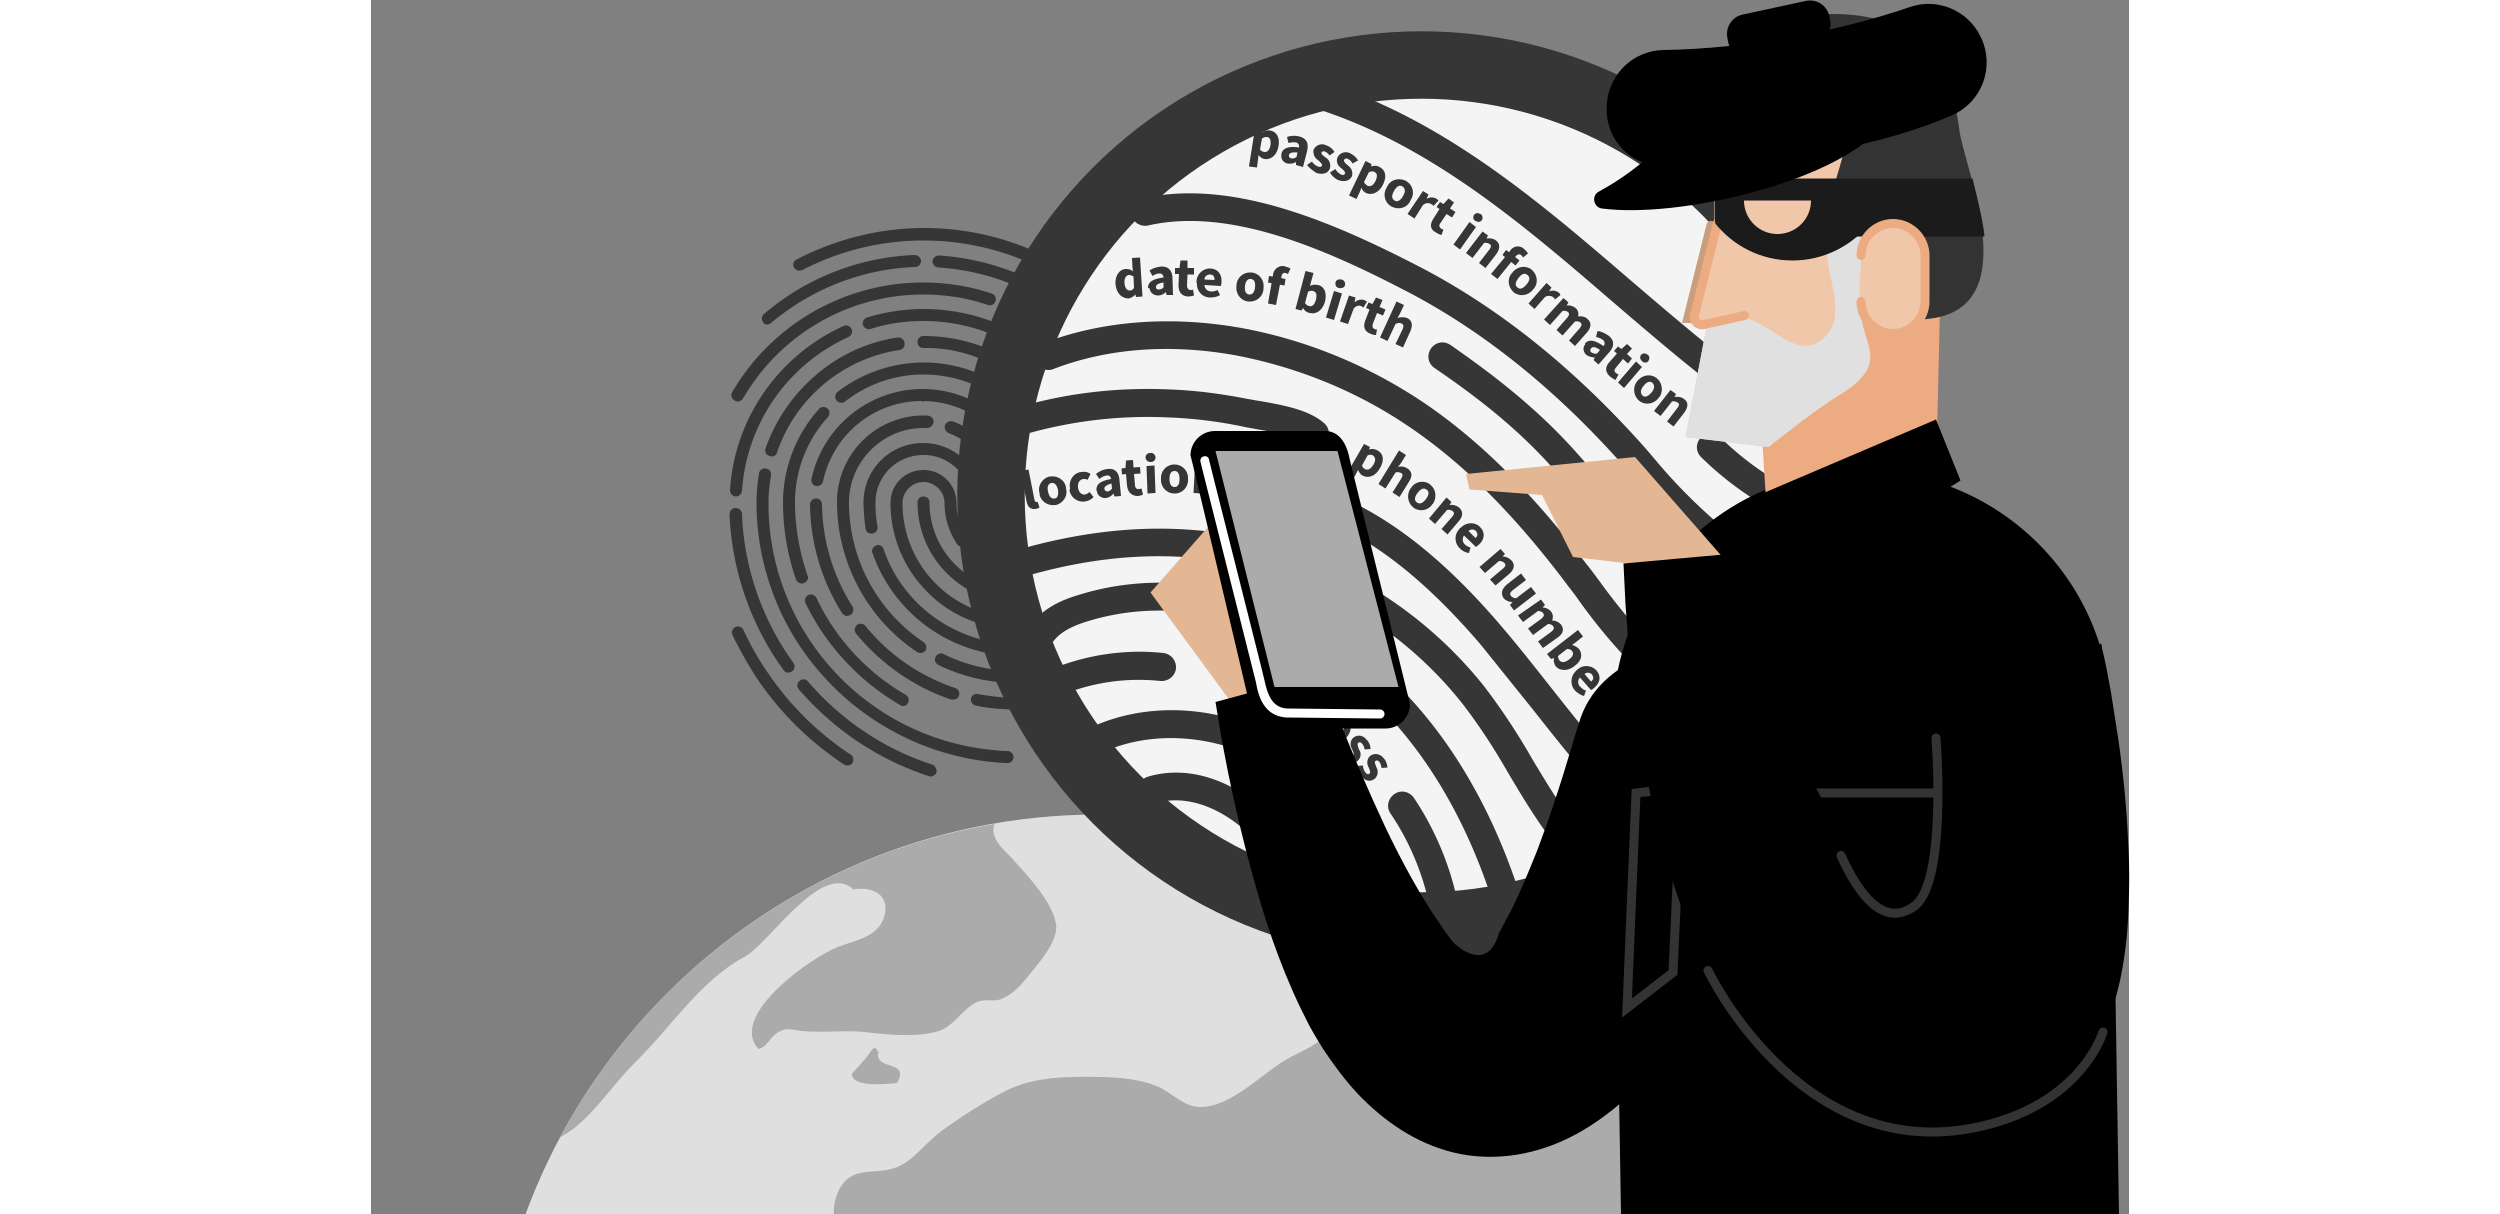 <svg xmlns="http://www.w3.org/2000/svg" xmlns:xlink="http://www.w3.org/1999/xlink" viewBox="0 0 351.6 242.8" width="500" xmlns:v="https://vecta.io/nano"><rect x="0" y="0" width="351.6" height="242.8" fill="#808080" stroke="none"/><style><![CDATA[.V{fill:none}.W{stroke-miterlimit:10}.X{fill:#f0c8a9}.Y{stroke-width:1.81}.Z{stroke-linecap:round}.a{fill:#ababab}.b{fill:#363636}.c{fill:#e3b793}]]></style><defs><path id="A" d="M0 134.9h294.9v107.9H0z"/><path id="B" d="M269.3 44.6L264.7 63a1.56 1.56 0 0 0 1.9 1.9l8.1-1.8"/><path id="C" d="M298,51.1c0-3.5,2.9-6.4,6.4-6.4s6.4,2.9,6.4,6.4v9.2c0,3.5-2.9,6.4-6.4,6.4s-6.4-2.9-6.4-6.4"/></defs><clipPath id="D"><use xlink:href="#A"/></clipPath><g clip-path="url(#D)"><path d="M267.8,285.1c0-67.5-54.7-122.2-122.2-122.2S23.4,217.6,23.4,285.1H267.8z" fill="#dfdfdf"/><path d="M170.6 165.4c1.2.4 2.4.8 3.5 1.6 3.1 2.4 2.9 6.7 4.4 10.1 4.2 9.3 17.3 13.8 14.2 26.6-1.1 4.8-6.1 6.1-10 8.4-4.8 2.9-11.7 10.2-17.9 9.2-2.7-.4-5.1-3.1-7.7-4.1-3.5-1.4-7.4-1.7-11-1.8-6.7-.1-13.6-.2-19.6 3-4.2 2.2-8.6 5-12.4 7.8-4.1 3-6.3 7.4-11.7 7.9-3.7.4-6.7 0-8.7 3.7-2.1 4-1.3 9.2 2.4 11.8s6.7 1.6 10.8 2c4.4.4 5.1 3.8 7.5 7.2 7.1 10 17.3 9.4 27.6 13.1 4.7 1.7 6.5 0 4.8-4.8-1-2.8-6.7-7.6-5.6-10.4 2.4-6.5 13.2 7 15.8 9 5.6 4.3 10.8 8.6 17.7 3.8 6.7-4.7 19.1 2.8 13.1 10.6-1.6 2.1-3.8 3.6-6.1 4.9H250c2.3-2.2 4.6-4.6 7.2-6.1 3.2-1.9 6.9-1.3 10.4-1-3.2-55.7-43.8-101.4-97-112.5h0z" class="a"/><path d="M113.6 285.1c-6-5.3-11.9-10.6-19.5-13.7-9.2-3.7-15.4.4-22.9 5.5-3.9 2.6-8.2 5.3-12.2 8.3 0-.1 54.6-.1 54.6-.1z" fill="#cfcfcf"/><g class="a"><path d="M37.8 227.5c1.5-.9 2.8-1.8 3.6-2.5 4.3-3.7 7.6-8.8 11.7-12.8 7.1-7 12.8-16.1 21.7-20.9 4.9-2.7 15.5-19.3 21.7-13.4 2.8-.6 7.1.4 6.3 4.8-.9 4.6-5.7 5.3-9.2 6.6-5.2 1.9-22.3 13.8-16.1 20.5 1.9-.5 2.3-2.5 4-3.4 1.8-1 2.8-.4 4.7-.2 4.1.4 8.3-.2 12.4.2 4.5.5 9.8 1.1 14.3 0 3.6-.9 4.8-4 7.9-5.8 1.7-1 3.4-.2 5-.7 2-.7 3.7-2.3 5-3.9 2.2-2.8 6.8-7.6 6.2-11.2-.7-4.4-5.7-9.7-8.6-12.9-1.4-1.6-3.6-3.2-3.9-5.5-.1-.5 0-1 .2-1.6-37.8 6.4-69.5 30.2-86.9 62.7h0zm63.7-16.6c-.7-2.9-1.7-.1-2.6.8-.1.1-2.7 3.1-2.7 3-.2 2.9 7.1 2.1 9 1.9 2.8-4.9-4.9-2.1-3.7-6.6"/></g></g><g class="b"><path d="M110.2 116.2h.5v.1h-.5zm0-36h.5v.1h-.5zm0-18h.5v.1h-.5zM72.7 80.1c.2.1.4.2.6.2.4 0 .8-.2 1.1-.6 7.5-12.9 21.2-20.8 36.1-20.8 4.4 0 8.8.7 12.9 2.1.6.2 1.3-.1 1.5-.8s-.1-1.3-.8-1.5h0c-4.4-1.5-9.1-2.2-13.7-2.2-15.7 0-30.3 8.4-38.2 22-.3.5-.1 1.2.5 1.6h0m56.1-19.7c-.6-.3-1.3 0-1.6.6h0c-.3.6 0 1.3.6 1.6h0c7.9 3.6 14.4 9.6 18.8 17.1a1.1 1.1 0 0 0 1 .6c.2 0 .4-.1.6-.2.6-.3.8-1.1.4-1.7-4.6-7.9-11.5-14.2-19.8-18"/><path d="M79.2 64.9c.3 0 .6-.1.8-.3 8.1-6.8 18.2-10.8 28.8-11.2.7 0 1.2-.6 1.2-1.2s-.6-1.2-1.2-1.2h0a49.27 49.27 0 0 0-30.2 11.8c-.5.4-.6 1.2-.1 1.7.1.3.4.4.7.4m33.1-12.7a1.3 1.3 0 0 0 1.1 1.3h0c10.1.6 19.8 4.5 27.5 11.1.2.2.5.3.8.3.4 0 .7-.2.9-.4.4-.5.4-1.3-.1-1.7h0c-8.1-6.9-18.2-11-28.9-11.7a1.3 1.3 0 0 0-1.3 1.1"/><path d="M86.3 54c7.5-3.9 15.8-5.9 24.2-5.9s16.7 2 24.2 5.9c.2.1.4.1.6.1.4 0 .9-.2 1.1-.7.3-.6.1-1.3-.5-1.6h0c-7.8-4.1-16.5-6.2-25.3-6.2S93 47.8 85.1 51.9c-.6.3-.8 1-.5 1.6s1.1.8 1.7.5m9.6 96.9c-6.5-4.3-12.1-9.8-16.5-16.3-1.9-2.7-3.5-5.6-4.9-8.6-.3-.6-1-.9-1.6-.6s-.9 1-.6 1.6a79.95 79.95 0 0 0 5.1 9 62.88 62.88 0 0 0 17.2 16.9c.2.1.4.2.7.2.4 0 .8-.2 1-.5.3-.6.2-1.3-.4-1.7h0m44-12.8c-.5.1-.9.3-1.4.4-5.6 1.4-11.4 1.4-17.1.3-.7-.1-1.3.3-1.4.9s.3 1.3.9 1.4c2.7.6 5.5.8 8.3.8 3.3 0 6.6-.4 9.8-1.2.5-.1 1-.2 1.5-.4.6-.2 1-.9.8-1.5a1.08 1.08 0 0 0-1.4-.7m-23.4 1.8c.5 0 1-.3 1.1-.8.2-.6-.1-1.3-.8-1.5h0c-7-2.4-13.2-6.6-17.9-12.4-.4-.5-1.2-.6-1.7-.2h0c-.5.4-.6 1.2-.2 1.7 5 6.1 11.6 10.7 19 13.2h.5M89 99.7h0c-.7 0-1.2.6-1.2 1.2.1 7.7 2.3 15.2 6.4 21.7.2.3.6.6 1 .6.2 0 .4-.1.7-.2.6-.4.7-1.1.4-1.7-3.9-6.1-6-13.2-6.1-20.4 0-.7-.5-1.2-1.2-1.2m40.2 2.3a1.54 1.54 0 0 1-1.5-1.5c0-7.2-4.5-13.7-11.3-16.2-.6-.2-1.3.1-1.6.7h0c-.2.6.1 1.3.7 1.6h0c5.8 2.2 9.7 7.7 9.7 13.9a3.84 3.84 0 0 0 3.9 3.9c2.1 0 3.9-1.7 3.9-3.9 0-12.5-10.2-22.7-22.7-22.7-10.7 0-20 7.6-22.2 18-.1.7.3 1.3.9 1.4s1.3-.3 1.4-.9h0c2-9.4 10.2-16.1 19.8-16.1 11.2 0 20.2 9.1 20.2 20.2.3.9-.4 1.6-1.2 1.6m-18.7 26.4c-9.3-6.2-14.9-16.7-14.9-27.9 0-8.2 6.7-14.9 14.9-14.9h.7c.7 0 1.2-.5 1.3-1.2s-.5-1.2-1.2-1.3h0-.8a17.31 17.31 0 0 0-17.3 17.3c0 12 6 23.3 16 30 .2.1.4.2.7.2.4 0 .8-.2 1-.5.3-.5.2-1.2-.4-1.7h0m33.6 2.3c-2.5 1.2-5.2 2.2-7.9 2.8-2.3.5-4.6.7-7 .7-5.1 0-10.1-1.1-14.7-3.4-.6-.3-1.3 0-1.6.6h0c-.3.6 0 1.3.6 1.6h0c4.9 2.4 10.3 3.6 15.8 3.6 2.5 0 5-.3 7.5-.8 2.9-.6 5.8-1.6 8.5-3 .6-.3.8-1 .6-1.6h0c-.4-.6-1.1-.8-1.8-.5h0M105.8 141c.2.1.4.2.6.2a1.1 1.1 0 0 0 1-.6c.3-.6.1-1.3-.4-1.6h0c-7.8-4.5-14.1-11.3-17.9-19.4-.3-.6-1-.9-1.6-.6s-.9 1-.6 1.6h0c4.1 8.5 10.7 15.6 18.9 20.4m-19.6-24.3c.1 0 .3 0 .4-.1.6-.2 1-.9.7-1.5h0c-1.6-4.7-2.5-9.7-2.5-14.6 0-6.3 2.3-12.4 6.6-17.1.4-.5.4-1.3-.1-1.7s-1.3-.4-1.7.1c-4.6 5.1-7.2 11.8-7.2 18.7 0 5.2.9 10.5 2.6 15.4a1.3 1.3 0 0 0 1.2.8m6.9-36.6c.4.5 1.2.6 1.7.2 4.5-3.5 10-5.4 15.7-5.4 8.4 0 16.3 4.1 21.1 11.1.2.3.6.5 1 .5.2 0 .5-.1.7-.2.6-.4.7-1.1.3-1.7-5.2-7.6-13.8-12.1-23.1-12.1-6.2 0-12.3 2.1-17.2 5.9-.5.4-.6 1.1-.2 1.7m43 24.7c.1.1.3.1.5.1.5 0 .9-.3 1.1-.7.5-1.2.8-2.4.8-3.7 0-4-.8-7.9-2.5-11.5-.3-.6-1-.9-1.6-.6s-.9 1-.6 1.6h0c1.5 3.3 2.3 6.9 2.3 10.5 0 .9-.2 1.9-.6 2.7-.3.6 0 1.4.6 1.6h0M110.5 91c5.3 0 9.5 4.3 9.5 9.5 0 5.1 4.2 9.2 9.2 9.2 1.8 0 3.5-.5 4.9-1.4.6-.4.7-1.1.4-1.7h0c-.4-.6-1.1-.7-1.7-.4-1.1.7-2.4 1.1-3.7 1.1a6.81 6.81 0 0 1-6.8-6.8c0-6.6-5.3-11.9-11.9-11.9s-11.9 5.3-11.9 11.9c0 1.8.2 3.5.4 5.2.1.7.7 1.1 1.4 1h0c.7-.1 1.1-.7 1-1.4-.3-1.6-.4-3.2-.4-4.8 0-5.3 4.3-9.5 9.6-9.5m36 31.9L145 124c-4.7 3.2-10.2 4.9-15.8 4.8-12 0-22.8-7.6-26.7-19-.2-.6-.9-1-1.5-.7s-1 .9-.7 1.5c4.3 12.3 15.9 20.6 29 20.6 6.1 0 12.1-1.8 17.2-5.2.5-.4 1.1-.8 1.6-1.2s.6-1.2.2-1.7h0c-.5-.5-1.3-.6-1.8-.2h0m2.6-19.8c.1-.7-.4-1.3-1-1.3-.7-.1-1.3.4-1.4 1-1.1 8.8-8.6 15.3-17.4 15.3-9.7 0-17.6-7.9-17.6-17.6 0-.7-.5-1.2-1.2-1.2s-1.2.5-1.2 1.2c0 11 8.9 20 20 20 10 0 18.4-7.5 19.8-17.4"/><path d="M110.5 61.8a39.16 39.16 0 0 0-11.3 1.7c-.6.2-1 .9-.8 1.5s.9 1 1.5.8c3.4-1.1 7-1.6 10.6-1.6 19.2 0 35 14.9 36.3 34 0 .6.6 1.1 1.2 1.1h.1c.7 0 1.2-.6 1.1-1.3h0c-1.4-20.4-18.3-36.2-38.7-36.2M72.9 99.3h0a1.3 1.3 0 0 0 1.3-1.1c.9-13.4 9-25.2 21.3-30.8.6-.3.9-1 .6-1.6s-1-.9-1.6-.6h0c-13 5.9-21.8 18.5-22.7 32.8a1.3 1.3 0 0 0 1.1 1.3h0m10.6 35.2c.2 0 .5-.1.7-.2.5-.4.7-1.1.3-1.7h0c-6.3-8.7-9.9-19.1-10.3-29.8 0-.7-.6-1.2-1.3-1.2s-1.2.6-1.2 1.3c.5 11.2 4.2 22 10.8 31.1.3.4.6.6 1 .5m28.7 18.4c-9.6-3.1-18.2-8.9-24.8-16.6-.4-.5-1.2-.6-1.7-.1h0c-.5.4-.6 1.2-.1 1.7h0c6.9 8 15.8 14 25.9 17.3.1 0 .2.1.4.1a1.3 1.3 0 0 0 1.2-.8c.1-.7-.3-1.4-.9-1.6m36.6-38.2c-.5-.4-1.3-.3-1.7.2h0c-1.6 2-3.6 3.8-5.8 5.1-2.8 1.7-6 2.8-9.3 3.2-.7.1-1.1.7-1.1 1.3h0c.1.6.6 1.1 1.2 1.1h.1c3.6-.4 7.1-1.7 10.2-3.6 2.5-1.5 4.6-3.4 6.4-5.7.6-.4.5-1.2 0-1.6h0m-21.7 11.1h0a1.3 1.3 0 0 0 1.3-1.1c.1-.7-.4-1.2-1.1-1.3-11.9-1-21-10.9-21-22.8a4.23 4.23 0 0 1 4.2-4.2 4.23 4.23 0 0 1 4.2 4.2 14.93 14.93 0 0 0 2.5 8.2c.4.6 1.1.7 1.7.3s.7-1.1.3-1.7h0c-1.4-2-2.1-4.4-2.1-6.8 0-3.6-2.9-6.6-6.6-6.6s-6.6 2.9-6.6 6.6c0 6.4 2.4 12.5 6.8 17.2 4.2 4.6 10.1 7.4 16.4 8m-4.9-15.4c-.5-.4-1.3-.3-1.7.3-.4.5-.3 1.3.3 1.7 2.5 1.8 5.4 2.7 8.5 2.7 8.1 0 14.6-6.6 14.6-14.6 0-10.6-5-20.5-13.5-26.8-.5-.4-1.3-.3-1.7.2s-.3 1.3.2 1.7c7.9 5.9 12.5 15.1 12.5 24.9 0 6.7-5.5 12.2-12.2 12.2-2.5 0-5-.8-7-2.3m2.8-37.2c.2.1.4.1.6.1.4 0 .9-.2 1.1-.6.3-.6.1-1.3-.5-1.6h0c-4.8-2.6-10.2-3.9-15.7-3.9-.7 0-1.2.5-1.2 1.2s.5 1.2 1.2 1.2c5.1-.1 10 1.2 14.5 3.6m-19.7-5.7c-6 .9-11.7 3.5-16.3 7.5-4.6 3.9-8.1 9-10.1 14.7-.2.6.1 1.3.8 1.5h0c.1 0 .3.1.4.1.5 0 1-.3 1.1-.8 3.7-10.9 13.2-18.8 24.5-20.5.7-.1 1.1-.7 1-1.4h0c-.1-.7-.7-1.2-1.4-1.1m22 82.7c-1 0-1.9-.1-2.9-.2-25.5-2.4-45-23.9-44.9-49.5 0-1.8.2-3.6.5-5.4.1-.7-.3-1.3-1-1.4h0c-.7-.1-1.3.3-1.4 1h0c-.3 1.9-.5 3.9-.5 5.8 0 13 4.9 25.6 13.7 35.1 8.7 9.5 20.6 15.5 33.4 16.8 1 .1 2 .2 3 .2h.1c.7 0 1.2-.5 1.2-1.2 0-.6-.6-1.2-1.2-1.2"/></g><ellipse cx="209.6" cy="100.2" rx="87.1" ry="87.7" fill="#f4f4f4"/><circle cx="210.1" cy="99.1" r="86.1" stroke="#363636" stroke-width="13.49" class="V"/><defs><path id="E" d="M239.7 168.1h69.5v47.7h-69.5z"/></defs><clipPath id="F"><use xlink:href="#E"/></clipPath><g clip-path="url(#F)"><path d="M252.711 181.826l14.676-9.534 8.444 12.998-14.675 9.534z" class="b"/><path d="M254.459 195.125l23.481-15.254 25.224 38.827-23.481 15.254z" fill="#acacac"/><path d="M266.455 187.23l11.405-7.409 25.224 38.827-11.405 7.409z" fill="#bbb"/></g><g class="b"><path d="M286.6 117.7h-.2c-7.2-.4-14.6-3.7-21.5-9.6-4.4-3.9-8.5-8.1-12.3-12.6l-3.3-3.7c-13-14.4-27.1-25.7-42.1-33.5-16.5-8.6-35.6-16.9-51.8-13.2-1.5.3-3-.6-3.3-2.1h0c-.3-1.5.6-3 2.1-3.3 17.9-4.1 38.2 4.7 55.6 13.7 15.6 8.1 30.2 19.8 43.7 34.7 1.1 1.2 2.2 2.5 3.3 3.8a110.51 110.51 0 0 0 11.7 12c4.2 3.5 10.8 7.8 18.3 8.3 1.5.1 2.7 1.4 2.6 2.9-.1 1.4-1.3 2.6-2.8 2.6h0zm.7-28.1c-.5 0-1-.1-1.4-.4-13.4-8.1-25.6-18.6-37.4-28.7-18.2-15.7-37.1-31.9-60.2-39-1.5-.5-2.3-2-1.8-3.5h0c.4-1.5 2-2.3 3.5-1.8h0c24.3 7.5 43.6 24.1 62.2 40.1 11.7 10 23.7 20.3 36.7 28.2 1.3.8 1.7 2.5 1 3.8-.7.8-1.6 1.3-2.6 1.3h0zm3.1 16.8c-.3 0-.6-.1-.9-.2-8.8-3.2-16.8-8.2-23.5-14.8-1.1-1.1-1.1-2.8 0-3.9h0c1.1-1.1 2.9-1.1 3.9 0h0a58.93 58.93 0 0 0 21.5 13.5c1.5.5 2.2 2.1 1.7 3.6-.5 1-1.5 1.8-2.7 1.8h0zM189 89.6c-.7 0-1.4-.2-1.9-.7-1.9-1.7-6.7-2.5-10.2-3.1-.9-.2-1.8-.3-2.6-.5a88.42 88.42 0 0 0-14.5-1.8c-10-.5-20 .7-29.5 3.5-1.5.4-3-.4-3.5-1.8h0c-.4-1.5.4-3 1.8-3.5h0c10.2-3.1 20.8-4.3 31.4-3.8 5.2.2 10.3.9 15.4 1.9.7.1 1.5.3 2.4.4 4.4.8 9.8 1.7 12.9 4.5 1.1 1 1.2 2.8.2 3.9h0c-.4.6-1.1 1-1.9 1h0zm86.8 55.8h-.3c-7.5-.8-15.1-4.6-21.9-11.1-4.6-4.6-8.8-9.6-12.5-14.9-.8-1.1-1.7-2.2-2.5-3.3-10.5-13.8-20.4-23.6-30.9-30.7-10.4-7.1-22.2-11.9-34.6-14.3-13.1-2.4-25.7-1.5-36.6 2.7-1.4.6-3.1-.2-3.6-1.6h0c-.6-1.4.2-3.1 1.6-3.6h0c11.9-4.5 25.6-5.5 39.6-3 13.1 2.4 25.6 7.6 36.7 15.1 11 7.5 21.3 17.7 32.2 32 .9 1.1 1.7 2.2 2.6 3.4 3.6 5 7.6 9.8 11.9 14.2 4.1 3.9 10.8 8.8 18.7 9.6 1.5.2 2.6 1.5 2.5 3.1h0c-.3 1.4-1.5 2.4-2.9 2.4h0zm-15.6 25.5c-.6 0-1.3-.2-1.8-.6-10.1-8.2-18.2-18.5-26.1-28.5L222 129c-15.8-18.5-30.8-27.7-46-28.1-1.5-.1-2.8-1.3-2.7-2.9h0c.1-1.5 1.3-2.8 2.9-2.7 16.8.5 33.2 10.3 50 30.1 3.6 4.2 7.1 8.7 10.5 13 7.7 9.7 15.6 19.8 25.2 27.6 1.2 1 1.4 2.7.4 3.9h0c-.5.7-1.3 1.1-2.1 1h0zm-12.2 8c-.6 0-1.2-.2-1.7-.6-8.6-6.5-13.8-15.2-18.8-23.6-2.8-4.9-5.9-9.7-9.4-14.2-9.1-11.4-21.2-20-34.9-24.9-15.7-5.6-33-5.8-51.4-.6-1.5.4-3-.4-3.4-1.9s.4-3 1.9-3.4c19.6-5.5 38-5.3 54.8.7a84.76 84.76 0 0 1 37.4 26.7c3.6 4.7 6.9 9.7 9.8 14.8 5 8.3 9.7 16.2 17.4 22 1.2.9 1.5 2.7.6 3.9-.7.7-1.5 1.1-2.3 1.1h0zm-20.4 5.3c-1.2 0-2.3-.8-2.7-2-4.2-13.9-12.8-33.4-29.8-46.7-15.5-12.2-35.4-16.4-51.9-11.2-2.3.7-5 1.8-6.6 3.8-.9 1.2-2.7 1.5-3.9.6s-1.5-2.7-.6-3.9h0c2.5-3.3 6.3-4.9 9.4-5.8 18.3-5.8 40.2-1.2 57.1 12.1 18.1 14.3 27.2 34.8 31.7 49.5.4 1.5-.4 3-1.9 3.5h0c-.3.1-.6.1-.8.1h0zm-90.2-45.1c-1.1 0-2.2-.7-2.6-1.8-.6-1.4.1-3.1 1.6-3.6 7-2.8 14.6-3.9 22.1-3.1 1.5.2 2.6 1.5 2.5 3.1h0c-.2 1.5-1.5 2.6-3.1 2.5h0c-6.6-.7-13.3.2-19.5 2.7-.3.2-.6.2-1 .2h0zm66 47.2c-1.3 0-2.4-.9-2.7-2.2-2.6-12.5-9.7-23.4-19.2-29.9-10.2-6.9-23.6-8.5-34.1-4.2-1.4.6-3.1-.1-3.6-1.5h0c-.6-1.4.1-3.1 1.5-3.6h0c12.4-5.1 27.5-3.3 39.4 4.7 10.8 7.3 18.6 19.4 21.6 33.3.3 1.5-.6 3-2.1 3.3-.4 0-.6 0-.8.1h0zm11.7.5c-1.4 0-2.6-1-2.8-2.4-1.2-7.8-4-15.2-8.4-21.7-.9-1.3-.5-3 .8-3.9h0c1.3-.9 3-.5 3.9.8 4.8 7.2 8 15.4 9.3 24 .2 1.5-.8 2.9-2.4 3.2h0-.4 0zm-28.1-4.9c-1.2 0-2.3-.8-2.7-2-3.1-9.9-15.5-22.6-27.3-19.3-1.5.4-3-.4-3.4-1.9h0c-.4-1.5.4-3 1.9-3.4h0c6.9-2 14.5-.1 21.4 5.2 5.9 4.5 10.3 10.7 12.7 17.7.5 1.5-.4 3-1.8 3.5-.2.2-.5.2-.8.2h0zM176.8 25.7l1.3.2v.6h0c.5-.3 1.1-.5 1.7-.4 1.3.2 2 1.4 1.7 3.1-.3 1.9-1.6 2.8-2.8 2.6-.5-.1-.9-.4-1.2-.8l-.1.9-.2 1.6-1.6-.2c0-.1 1.2-7.6 1.2-7.6zm3.1 3.3c.1-1-.1-1.5-.7-1.6a1.69 1.69 0 0 0-1 .3l-.4 2.2c.2.3.5.4.8.5.6.1 1.1-.3 1.3-1.4h0zm2.2 1.7c.3-1.1 1.4-1.5 3.5-1.2.1-.4-.1-.8-.5-1h-.1c-.5-.1-1.1 0-1.5.1l-.3-1.2c.8-.3 1.6-.3 2.5-.1 1.4.4 1.9 1.3 1.5 3l-.8 3.1-1.4-.4v-.6h0c-.5.3-1.1.4-1.7.3-.9-.2-1.4-1-1.2-1.9v-.1h0zm3 .7l.2-.9c-1.2-.1-1.6.1-1.7.5-.1.3.1.6.5.7.4 0 .8-.1 1-.3zm2.1 1.6l1-.7c.3.5.7.8 1.2 1s.7 0 .8-.2c.1-.3-.4-.7-.8-1.1-.7-.4-1-1.2-.9-2 .4-.9 1.4-1.4 2.4-1 .1 0 .1 0 .2.1.7.2 1.2.7 1.6 1.3l-1 .7c-.2-.4-.6-.6-.9-.8-.4-.1-.6 0-.7.2-.1.3.3.6.8 1 .7.4 1.1 1.2.9 2.1-.3 1-1.3 1.4-2.7 1-.8-.5-1.4-1-1.9-1.6h0z"/><path d="M191.8 34.5l1.1-.7c.2.5.6.8 1.1 1.1.4.2.7.1.8-.2s-.3-.7-.8-1.1c-.7-.5-1-1.3-.7-2.1.4-.9 1.5-1.3 2.4-.9.1 0 .1 0 .2.1.6.3 1.2.8 1.5 1.4l-1.1.6a1.96 1.96 0 0 0-.9-.9c-.4-.2-.6-.1-.8.2-.1.3.3.7.8 1.1.7.5 1 1.3.8 2.1-.4.9-1.4 1.3-2.8.8-.6-.3-1.2-.8-1.6-1.5h0zm7.1-2.3l1.2.6-.1.5h0c.6-.2 1.2-.2 1.7.1 1.2.6 1.5 1.9.7 3.5-.8 1.7-2.3 2.2-3.4 1.7-.4-.2-.8-.6-.9-1.1l-.3.8-.7 1.5-1.5-.7 3.3-6.9h0zm2 4c.4-.9.4-1.5-.2-1.8-.3-.2-.7-.1-1.1 0l-1 2c.1.3.4.5.6.7.6.3 1.2.1 1.7-.9h0 0zm2.3 1.2c.6-1.4 2.2-1.9 3.6-1.3.1 0 .1 0 .2.1 1.3.7 1.8 2.4 1 3.7 0 0-.1.1-.1.2-.6 1.4-2.2 1.9-3.6 1.3-.1 0-.1 0-.2-.1-1.3-.7-1.8-2.4-1-3.7 0-.1.1-.2.1-.2h0zm3.2 1.8c.5-.8.5-1.5-.1-1.9s-1.2 0-1.7.9-.5 1.5.1 1.9 1.3-.1 1.7-.9h0 0zm4-1l1.1.7-.4.9h0c.6-.4 1.3-.4 1.9-.1.2.1.4.3.5.4l-1 1.1c-.1-.2-.3-.3-.5-.4-.5-.3-1.1-.2-1.6.2l-1.7 2.7-1.4-.9 3.1-4.6h0z"/><path d="M212.5 43.7l1.2-1.9-.6-.4.7-1 .7.4 1-1.1 1.1.8-.8 1.2 1.1.7-.7 1.1-1.1-.7-1.2 1.8c-.4.5-.2.9.1 1.1.1.1.3.2.5.2l-.4 1.1c-.4-.1-.8-.3-1.1-.5-1.3-.7-1.2-1.7-.5-2.8h0zm7.2.7l1.3 1-3.2 4.5-1.3-1 3.2-4.5zm.9-1.4c.3-.4.8-.5 1.2-.2h.1c.4.2.5.8.3 1.2-.3.4-.8.5-1.2.2h-.1c-.4-.2-.6-.7-.3-1.2h0 0zm1.7 3.3l1.1.8-.3.6h0c.7-.1 1.4 0 1.9.4.9.7.8 1.7 0 2.8l-2.1 2.7-1.3-1 2-2.6c.5-.6.5-1 .1-1.2-.3-.2-.8-.3-1.1-.2l-2.3 3-1.3-1 3.3-4.3h0zm5.5 3.9c.5-.9 1.7-1.2 2.6-.6l.3.3c.3.2.5.5.7.8l-1 .8c-.1-.2-.2-.3-.4-.5-.3-.2-.6-.2-1 .2l-3.7 4.6-1.3-1 3.8-4.6h0zm-.8-.2l.7.5 2 1.6-.8 1-2.6-2.1.7-1zm1.3 4.5c.9-1.2 2.6-1.5 3.8-.6.1 0 .1.1.1.1 1.1 1 1.3 2.7.3 3.8l-.1.1c-.9 1.2-2.6 1.5-3.8.6-.1 0-.1-.1-.1-.1-1.1-1-1.3-2.7-.3-3.8l.1-.1h0zm2.8 2.4c.6-.7.8-1.4.2-1.9s-1.2-.2-1.8.6-.8 1.4-.2 1.9 1.2.1 1.8-.6zm4-.3l1 .9-.5.8h0c.6-.3 1.4-.2 1.9.2.2.1.3.3.4.5l-1.1.9c-.1-.2-.2-.3-.4-.5-.5-.3-1.1-.3-1.6 0l-2.1 2.4-1.2-1.1 3.6-4.1h0zm3.4 3l1 .9-.4.6h0c.6-.1 1.3.1 1.8.5s.7 1.1.5 1.7c.7-.1 1.4 0 1.9.5.9.8.7 1.8-.2 2.8l-2.3 2.6-1.2-1.1 2.1-2.4c.5-.6.5-.9.2-1.2a1.39 1.39 0 0 0-1.1-.2l-2.5 2.8-1.2-1.1 2.1-2.4c.5-.6.5-.9.2-1.2-.3-.2-.7-.3-1.1-.2l-2.5 2.8-1.2-1.1 3.9-4.3h0zm4.3 9.1c.8-.9 1.9-.7 3.7.5.3-.3.3-.8 0-1.1l-.1-.1c-.4-.3-.9-.5-1.4-.6l.3-1.2c.8.1 1.6.5 2.3 1 1.1.9 1.1 2.1 0 3.3l-2.1 2.4-1-.9.3-.5h0c-.6 0-1.2-.2-1.7-.5-.7-.6-.8-1.6-.2-2.2-.2 0-.1 0-.1-.1h0zm2.4 2l.6-.7c-1-.7-1.5-.7-1.8-.3-.2.3-.2.6.1.8.4.2.7.3 1.1.2h0 0z"/><path d="M247.7 72.4l1.5-1.7-.6-.5.8-.9.7.5 1.1-1 1 .9-1 1.1 1 .9-.8 1-1-.9-1.4 1.7c-.4.5-.4.8 0 1.1.1.1.3.2.5.3l-.6 1.1c-.4-.2-.7-.4-1.1-.7-1.1-1-.9-2-.1-2.9h0zm5.3-.1l1.2 1.1-3.6 4.2-1.2-1.1 3.6-4.2zm1-1.3c.3-.4.9-.4 1.2-.1h.1c.4.3.5.8.2 1.2v.1c-.3.4-.9.4-1.2.1-.5-.4-.6-.9-.3-1.3h0zm-.7 5.2c.9-1.2 2.6-1.5 3.8-.6l.1.1c1.1.9 1.3 2.7.4 3.8l-.1.1c-.9 1.2-2.6 1.5-3.8.6-.1 0-.1-.1-.1-.1-1.1-.9-1.3-2.7-.4-3.8 0-.1 0-.1.1-.1h0zm2.8 2.3c.6-.7.7-1.4.2-1.9s-1.2-.2-1.8.6c-.6.7-.7 1.4-.2 1.9s1.2.1 1.8-.6h0zm3.8-.5l1.1.8-.3.6h0c.7-.1 1.4 0 1.9.4 1 .7.8 1.7 0 2.8l-2.1 2.7-1.3-1 2-2.6c.5-.6.5-1 .1-1.2-.3-.2-.8-.3-1.1-.2l-2.3 2.9-1.3-1 3.3-4.2h0zm-111-21.2c-.1-1.8.9-3 2.1-3 .5 0 1 .1 1.4.5l-.1-.8-.1-1.9 1.6-.1.5 7.8-1.3.1-.1-.5h0c-.4.4-.9.7-1.4.8-1.5-.1-2.4-1.1-2.6-2.9h0zm3.7.8l-.1-2.3c-.3-.2-.6-.3-.9-.3-.5 0-1 .6-.9 1.6.1 1.1.5 1.5 1.1 1.5.3 0 .6-.2.8-.5h0 0zm2.8 0c0-1.2.9-1.8 3.1-2.1 0-.4-.3-.8-.7-.8h-.1c-.5 0-1 .2-1.4.5l-.6-1.1c.7-.5 1.5-.7 2.4-.8 1.4 0 2.2.8 2.2 2.5l.1 3.2h-1.3l-.1-.6h0c-.4.4-1 .7-1.6.7-.9 0-1.6-.6-1.7-1.5-.3.1-.3 0-.3 0h0zm3.1-.1v-1c-1.2.2-1.5.5-1.5.9s.2.5.6.5c.3 0 .7-.2.9-.4h0 0zm3-.5l.1-2.2h-.8v-1.2h.9l.2-1.5h1.4v1.5h1.3v1.3h-1.3l-.1 2.2c0 .6.3.9.7.9.2 0 .4 0 .5-.1l.2 1.2c-.4.1-.8.2-1.2.2-1.4-.1-1.9-1-1.9-2.3h0zm3.6-.6a2.69 2.69 0 0 1 2.7-2.7h.1c1.6.1 2.3 1.3 2.2 2.8 0 .2-.1.5-.1.7l-3.3-.2c0 .7.6 1.3 1.4 1.3.4 0 .8-.1 1.2-.3l.5 1c-.6.4-1.3.5-2 .5-1.5 0-2.7-1.3-2.6-2.8-.1-.1-.1-.2-.1-.3h0zm3.6-.4c0-.6-.2-1.1-.9-1.1-.6 0-1.1.4-1.1 1l2 .1h0zm4.4 1c.1-1.5 1.4-2.6 2.9-2.5h.2c1.5.2 2.5 1.6 2.3 3.1v.2c-.1 1.5-1.4 2.6-2.9 2.5h-.2c-1.5-.2-2.5-1.6-2.3-3.1V57h0zm3.7.5c.1-1-.1-1.6-.8-1.7s-1.1.5-1.2 1.4.1 1.6.8 1.7 1.1-.5 1.2-1.4h0 0zm3.6-2.5a1.97 1.97 0 0 1 2-1.8c.1 0 .3 0 .4.1.4.1.7.2 1.1.4l-.5 1.1c-.2-.1-.4-.2-.5-.2-.4-.1-.7.1-.8.7L181 61l-1.6-.3 1-5.7h0zm-.8.2l.8.1 2.5.5-.2 1.3-3.3-.6.2-1.3h0zm6.8 6.4h0l-.3.5-1.2-.3 2-7.6 1.6.4-.5 1.8-.2.8c.5-.3 1-.3 1.6-.2 1.3.3 1.8 1.6 1.4 3.3-.5 1.8-1.8 2.6-3 2.3-.7-.1-1.1-.5-1.4-1h0zm2.6-1.7c.2-1 .1-1.5-.6-1.7-.4-.1-.8 0-1 .2l-.6 2.2c.2.3.4.5.8.6.6.2 1.1-.2 1.4-1.3zm3.6-1.7l1.6.5-1.6 5.3-1.6-.5 1.6-5.3h0zm.3-1.7c.1-.5.6-.7 1.1-.6h.1c.5.1.8.6.7 1v.1c-.1.5-.6.7-1.1.6h-.1c-.5-.1-.8-.5-.7-1.1 0 .1 0 0 0 0h0 0zm2.7 2.6l1.3.4-.2 1h0c.5-.5 1.2-.7 1.9-.5l.6.3-.7 1.2c-.2-.1-.3-.2-.5-.3-.6-.2-1.2.1-1.5.6l-1.1 3-1.6-.5 1.8-5.2h0zm3.3 4.9l.8-2.1-.7-.3.5-1.1.8.3.7-1.3 1.3.5-.6 1.4 1.2.5-.5 1.2-1.2-.5-.8 2.1c-.2.6-.1.9.3 1.1.2.1.4.1.5.1L201 67c-.4 0-.8-.1-1.2-.3-1.2-.5-1.4-1.5-.9-2.7h0zm6.2-3.7l1.5.7-.8 1.7-.5.9c.6-.2 1.3-.2 1.9 0 1.1.5 1.2 1.5.6 2.8l-1.4 3.1-1.5-.7 1.4-2.9c.3-.7.2-1-.2-1.2s-.8-.1-1.2.1l-1.6 3.4-1.5-.7 3.3-7.2h0zm-74 39.9l-1.2-6 1.6-.3 1.2 6.1c.1.3.2.4.4.4.1 0 .1 0 .2-.1l.4 1.2c-.2.2-.5.2-.8.3-1.1.1-1.6-.5-1.8-1.6h0zm2.6-1.6c-.4-1.4.5-2.9 2-3.3h.2c1.5-.2 2.9.8 3.1 2.2v.2c.4 1.4-.5 2.9-2 3.3h-.2c-1.5.2-2.9-.8-3.1-2.2.1-.1 0-.1 0-.2h0zm3.7-.6c-.2-.9-.6-1.5-1.3-1.4s-.9.8-.7 1.7.6 1.5 1.3 1.4.8-.8.7-1.7h0zm2.4-.4c-.3-1.5.7-3 2.2-3.2h.2c.6-.1 1.2 0 1.7.4l-.6 1.2c-.2-.2-.5-.2-.8-.2-.8.1-1.2.8-1.1 1.7s.7 1.5 1.4 1.4c.4-.1.7-.3.9-.5l.8 1c-.4.5-1.1.8-1.7.9a2.76 2.76 0 0 1-3.1-2.2c.1-.3.1-.5.1-.5h0zm5.3.5c-.1-1.2.7-1.9 2.9-2.3 0-.4-.4-.8-.8-.7h-.1c-.5.1-1 .3-1.4.7l-.7-1c.6-.5 1.4-.9 2.3-1 1.4-.2 2.3.6 2.4 2.3l.3 3.1-1.3.1-.2-.6h0a2.37 2.37 0 0 1-1.5.9c-.9.1-1.7-.5-1.8-1.3l-.1-.2h0zm3.1-.4l-.1-1c-1.1.3-1.5.7-1.4 1.1 0 .3.3.5.7.5.3-.1.6-.3.8-.6h0 0zm3-.7l-.2-2.2-.8.1-.1-1.2.8-.1.1-1.5 1.4-.1.1 1.5 1.3-.1.1 1.3-1.3.1.2 2.2c0 .6.4.9.8.8.2 0 .4-.1.5-.1l.3 1.2c-.4.2-.8.3-1.2.3-1.3-.1-1.9-1-2-2.2zm3.7-5.5c0-.5.4-.9.9-.9h.1c.5-.1.9.3 1 .8v.1c0 .5-.4.9-.9.9h-.1c-.5 0-.9-.3-1-.9 0 .1 0 0 0 0h0zm.2 1.7l1.6-.1.2 5.5-1.6.1-.2-5.5zm2.9 2.6c-.1-1.5 1-2.8 2.5-2.9h.2a2.69 2.69 0 0 1 2.7 2.7v.2c.1 1.5-1 2.8-2.5 2.9h-.2A2.69 2.69 0 0 1 158 96v-.2zm3.7 0c0-1-.3-1.6-1-1.6s-1 .6-1 1.6c0 .9.3 1.6 1 1.6s1-.6 1-1.6h0 0zm3.1-2.7l1.3.1.1.7h0c.5-.5 1.1-.7 1.8-.7 1.2.1 1.7 1 1.6 2.3l-.2 3.4-1.6-.1.2-3.2c.1-.8-.1-1.1-.6-1.1-.4 0-.8.2-1.1.5l-.2 3.7-1.6-.1.3-5.5h0zm33.8-4.3l1.2.6-.2.5h0c.6-.2 1.2-.1 1.7.2 1.2.6 1.4 2 .5 3.5-.9 1.7-2.4 2.1-3.5 1.5-.4-.2-.7-.7-.9-1.1l-.4.8-.8 1.4-1.4-.8 3.8-6.6h0zm1.9 4.1c.5-.9.4-1.4-.1-1.8-.3-.2-.7-.2-1.1 0l-1.1 2c.1.3.3.6.6.7.5.3 1.1.1 1.7-.9h0 0zm5.1-2.8l1.4.9-1 1.6-.6.8c.6-.2 1.3-.1 1.9.3 1 .7 1 1.6.2 2.8l-1.8 2.9-1.4-.9 1.7-2.7c.4-.7.4-1 0-1.2s-.8-.2-1.1-.1l-2 3.2-1.4-.9 4.1-6.7zm2.4 7.5c.8-1.3 2.5-1.6 3.7-.8.1 0 .1.1.1.1 1.2.9 1.4 2.6.6 3.8 0 .1-.1.1-.1.1-.8 1.3-2.5 1.6-3.7.8-.1 0-.1-.1-.1-.1-1.2-.9-1.4-2.6-.6-3.8 0 0 .1 0 .1-.1h0zm3 2.2c.6-.8.7-1.5.1-1.9s-1.2-.1-1.8.7-.7 1.5-.1 1.9 1.2.1 1.8-.7zm4.1-.3l1 .9-.4.6h0c.7-.1 1.4.1 1.9.5.9.8.8 1.8-.1 2.8l-2.2 2.6-1.2-1.1 2.1-2.4c.5-.6.5-.9.1-1.2a1.39 1.39 0 0 0-1.1-.2l-2.4 2.8-1.2-1.1 3.5-4.2h0zm2.8 6.1c1-1.1 2.7-1.3 3.8-.3l.1.1c1.1 1.1.9 2.5-.2 3.5-.2.2-.4.3-.6.5l-2.4-2.3c-.4.6-.3 1.4.2 1.8.3.3.7.5 1.1.6l-.3 1.1a3.1 3.1 0 0 1-1.8-.9c-1.1-1-1.2-2.7-.2-3.8.1-.2.2-.3.3-.3h0zm3 2c.4-.3.5-.8.2-1.2 0-.1-.1-.1-.1-.2a1.09 1.09 0 0 0-1.5 0l1.4 1.4h0zm5 2.2l.9 1-.5.5h0c.7 0 1.3.3 1.8.8.8.9.5 1.9-.6 2.8l-2.6 2.2-1.1-1.2 2.5-2.1c.6-.5.7-.8.4-1.2-.3-.3-.7-.4-1.1-.4l-2.8 2.4-1.1-1.2 4.2-3.6h0zm1.4 7l2.7-2.1 1 1.3-2.6 2c-.6.5-.7.8-.4 1.2.3.3.7.5 1.1.4l2.9-2.2 1 1.3-4.4 3.4-.8-1.1.5-.6h0c-.7 0-1.4-.3-1.8-.8-.6-1-.3-1.9.8-2.8h0zm6.7 3.1l.8 1.1-.5.5h0c.6 0 1.3.3 1.7.8a1.68 1.68 0 0 1 .2 1.8c.7 0 1.3.3 1.8.8.7 1 .4 1.9-.8 2.7l-2.8 2-1-1.3 2.6-1.9c.6-.5.7-.8.4-1.2-.3-.3-.6-.4-1-.4l-3 2.2-1-1.3 2.6-1.9c.6-.5.7-.8.4-1.2-.3-.3-.6-.4-1-.4l-3 2.2-1-1.3 4.6-3.2h0zm2.6 11.7h0l-.6.2-.8-1 6.2-4.8 1 1.3-1.5 1.2-.7.5c.5.1 1 .4 1.4.8.8 1.1.5 2.4-.9 3.4-1.5 1.2-3.1.9-3.8 0a2.22 2.22 0 0 1-.3-1.6h0zm3 .3c.8-.6 1-1.2.6-1.7-.2-.3-.6-.4-1-.4l-1.8 1.4c0 .3.1.6.3.9.4.4 1 .5 1.9-.2h0zm1.6 2.1c1.1-1.1 2.8-1 3.8 0l.1.1c1 1.2.7 2.5-.5 3.5-.2.2-.4.3-.6.4l-2.2-2.5c-.5.5-.5 1.4.1 1.9.3.3.6.6 1.1.7l-.4 1.1c-.7-.2-1.3-.6-1.8-1.1-1-1.1-.9-2.8.1-3.8.1-.2.2-.2.3-.3h0zm2.8 2.3c.4-.2.6-.8.3-1.2 0-.1-.1-.1-.1-.2-.4-.4-1-.5-1.5-.1l1.3 1.5h0zm3.3.4l.9.9-.6.8h0c.6-.2 1.4-.1 1.9.4.2.1.3.3.4.6l-1.2.8c-.1-.2-.2-.3-.4-.5-.4-.4-1.1-.4-1.6-.1l-2.3 2.2-1.1-1.2 4-3.9zm-76.8-2.2c.3-1.1 1.4-1.4 3.6-1 .1-.4-.1-.8-.5-1h-.1c-.5-.1-1-.1-1.6.1l-.2-1.2c.8-.2 1.7-.2 2.5 0 1.4.4 1.9 1.4 1.4 3l-.9 3-1.3-.4.1-.6h0c-.5.3-1.2.3-1.7.2-.9-.2-1.4-1.1-1.1-1.9-.3-.1-.2-.1-.2-.2h0zm3 .9l.3-.9c-1.2-.2-1.6 0-1.7.4-.1.3.1.6.4.7.3 0 .7 0 1-.2h0 0zm3.1-.2c.8-1.6 2.3-2.1 3.3-1.6.5.2.8.6 1 1.1l.3-.8.8-1.7 1.5.7-3.4 7.1-1.2-.6.1-.6h0a2.21 2.21 0 0 1-1.6 0c-1.3-.7-1.6-2-.8-3.6h0zm2.7 2.5l1-2.1a1.21 1.21 0 0 0-.7-.7c-.5-.2-1.1 0-1.6 1s-.3 1.6.2 1.9c.5.1.9.1 1.1-.1h0zm3.1.3c1-1.5 2.5-1.8 3.5-1.2.4.3.7.7.8 1.2l.4-.7 1-1.6 1.4.9-4.2 6.6-1.1-.7.2-.5h0c-.6.1-1.1.1-1.6-.2-1.2-.9-1.4-2.3-.4-3.8h0zm2.5 2.9l1.2-1.9c-.1-.3-.3-.6-.6-.8-.4-.3-1.1-.1-1.7.8s-.5 1.5 0 1.9c.3.1.7.1 1.1 0h0 0zm4.8-1.3l1.1.8-.5.8h0c.6-.3 1.4-.3 1.9.1.2.1.3.3.4.5l-1.1.9c-.1-.2-.3-.3-.4-.4-.5-.3-1.1-.3-1.6.1l-2 2.5-1.3-1 3.5-4.3h0zm1.5 4.7c.9-1.2 2.6-1.4 3.8-.4l.1.1c1.2 1.1 1 2.4-.1 3.6l-.5.5-2.4-2.2c-.4.6-.3 1.4.3 1.8.3.3.7.5 1.1.5l-.3 1.1c-.7-.1-1.3-.4-1.9-.9-1.1-1-1.3-2.7-.3-3.8.1-.1.1-.2.2-.3h0zm3 2c.4-.3.5-.9.2-1.2 0-.1-.1-.1-.1-.1a1.09 1.09 0 0 0-1.5 0l1.4 1.3zm-.4 3.4l1.2-.2c0 .5.2 1 .6 1.4.3.4.6.4.8.2.3-.2 0-.8-.2-1.3-.4-.7-.4-1.6.2-2.2.8-.7 1.9-.6 2.6.2 0 .1.1.1.1.1.5.5.8 1.2.8 1.9l-1.2.1c0-.4-.2-.8-.5-1.2-.3-.3-.6-.3-.8-.1s0 .7.2 1.3c.5.7.4 1.6-.2 2.2-.7.7-1.8.7-2.9-.4-.3-.6-.6-1.3-.7-2h0zm3.4 3.5l1.2-.1c0 .5.2 1 .5 1.4s.6.4.8.2c.3-.2 0-.8-.2-1.3-.4-.7-.3-1.6.3-2.2.8-.6 1.9-.5 2.6.3 0 .1.1.1.1.1.5.5.7 1.2.8 1.9l-1.2.1c0-.4-.2-.8-.4-1.2-.3-.3-.5-.4-.8-.2s0 .7.2 1.3c.4.7.3 1.6-.3 2.2-.8.7-1.9.6-2.8-.5-.5-.5-.8-1.2-.8-2h0zm89.3-17.1c-.4 0-.8-.1-1.2-.3-10.2-4.8-19.6-11.2-27.8-19-5.2-4.9-9.9-10.3-14.5-15.6l-7.2-8.2c-6-6.6-13.1-12.6-23.1-19.4-1.3-.9-1.6-2.6-.7-3.9s2.6-1.6 3.9-.7c6.9 4.8 15.9 11.4 24 20.2 2.5 2.7 4.9 5.6 7.3 8.3 4.5 5.2 9.1 10.5 14.1 15.2a104.95 104.95 0 0 0 26.3 18c1.4.7 2 2.3 1.3 3.7-.3 1.1-1.3 1.7-2.4 1.7h0z"/></g><path d="M185 141.1l.9-25.8-12.6-17.5-2.2 3.7 3.7 13.5 2.1-3.2-8.1-8-12.9 14.7 18 24.5z" class="c"/><path d="M168.9 140.4l21.1-5.7c2.2 5.6 6.6 17.4 12.9 30.8 3.2 6.7 7 13.8 11.3 19.9.5.8 1.1 1.5 1.6 2.2.6.9.9 1.1 1.1 1.3.5.4 1.1.8 1.6 1.2 1.1.6 2.2 1 3.3.9s2.1-.9 2.6-1.7c.6-.8.9-1.7 1.1-2.4l.1-.3c.1-.2.3-.5.5-.9l1.1-2.1c.8-1.4 1.5-2.9 2.2-4.4 1.4-3 2.6-6.1 3.8-9 4.5-11.9 7.1-21.6 8.1-24.7l.3-.9c2.6-9.2 12.1-14.9 22.3-15.1 2.3-.1 4.7.2 7.1.8h0 0c2.4.6 4.6 1.6 6.6 2.9 8.7 5.4 13.5 16.6 9.5 26.9l-.3 1c-1.3 3.6-5.4 14.1-13.2 28.2-2 3.5-4.2 7.3-6.8 11.2-1.3 2-2.7 4-4.2 6-.8 1-1.6 2.1-2.4 3.1l-1.4 1.7c-.6.8-1.2 1.5-1.9 2.3-5.2 6-11.3 11.2-18.2 14.4s-14.8 4.3-22.2 2.5-13.9-6.2-19.2-11.8c-2.6-2.8-4.9-5.9-7-9.1-1-1.6-2-3.3-2.6-4.4l-1.8-3.6c-4.5-9.4-7.3-18.3-9.5-26.3-4.4-15.8-6.5-28.6-7.5-34.9h0z"/><path d="M269.1 73.1s8.5.9 13.6-5.7" stroke="#ca9d7c" class="V W Y Z"/><path d="M268 45.2l-4.7 18.5h10.1" class="c"/><path d="M273.4 64.6h-11.2l4.9-19.7c.1-.5.6-.8 1.1-.7s.8.6.7 1.1l-4.4 17.4h8.9c.5 0 .9.4.9.9 0 .6-.4 1-.9 1h0z" fill="#ca9d7c"/><path d="M266.7 132.3l8.9-12.9 9.3 19 34.3-33" stroke="#333" class="V W Y"/><path d="M348 143.1c-.4-27.5-23.1-49.4-50.6-49s-49.4 23.1-49 50.6l1.6 98.2h99.6l-1.6-99.8h0zm-172.8-4.4c1.1 4.6 2.3 6.6 5.7 7h22a4.91 4.91 0 0 0 4.9-4.9l-12.1-49.1c-.6-3.2-2.2-5.5-4.9-5.5h-22a4.91 4.91 0 0 0-4.9 4.9c.1 0 10.6 44.6 11.3 47.6h0z"/><path d="M201.8 143.7c.5 0 .9-.4.9-.9s-.4-.9-.9-.9l-18.6-.2c-2.8-.2-3.8-2.4-4.5-5.6-.3-1.5-10.7-42.4-11.1-44.2a.8.8 0 0 0-1.1-.6c-.5.1-.7.6-.6 1.1l11.1 44.1c.4 2.2 1.3 6.7 6.1 7l18.7.2h0 0z" fill="#fff"/><path d="M193.3 90.2h-24.4l11.8 47.2h24.8z" class="a"/><path d="M252.8 91.4L219 94.8l.7 3.1 14.5 1.1 6.2 12.4 14.5 1.7 11 10.7 8.6-7.6z" class="c"/><path d="M253 158.6l9.1-1-1.7 36.9-9.2 7.1zm31 0h35.9v36l-19.4 9.3-16.5-9.7z" stroke="#333" class="V W Y"/><path d="M346 128.7c.2.6.2 1 .3 1.4l.3 1.2.5 2.4.9 4.8 1.5 9.6c.9 6.4 1.6 13 1.9 19.8.2 3.4.3 6.9.2 10.6s-.2 7.5-.8 11.8-1.4 9-3.9 14.9c-1.3 3-3.1 6.4-6.1 9.9s-7.5 6.9-12.4 8.6l-1.5.5c-3.9 1-8.1 1.8-12.6 1.9s-9.2-.4-13.7-1.7-8.6-3.3-12.2-5.6c-3.6-2.4-6.7-5-9.3-7.8-5.2-5.5-8.7-11.3-11.6-16.9s-5-11.2-6.8-16.7c-3.5-11-5.7-21.8-7.3-32.5-.8-5.4-1.4-10.7-1.9-16l-.6-8-.2-4-.2-4.2 23.3-2.1s2.5 16.8 7 28.8c2.6 9.2 8.2 17.6 12 25.6 1.9 4 4 7.8 6.2 11s4.6 5.9 6.7 7.4c1 .8 2 1.3 2.8 1.6s1.3.3 1.8.2a11.31 11.31 0 0 0 1.5-.4c.6-.2 1.4-.5 2.4-1l-1.5.5c-2.2.6-4.4 2.2-5.5 3.4-1.2 1.2-1.7 2-1.9 2.2-.5.5-.5-.7-.8-2.2-.5-3.1 10.1-12.2 8.7-16.9-1.4-4.6 1.9-30.1 0-34.9-1-2.4 17.6 1.6 17.6 1.6l15.2-8.8h0z"/><path d="M346.4 206.4s-4.4 15.2-26.5 19.3c-34.5 6.3-52.5-31.6-52.5-31.6m26.6-23c3.5 7.8 8.6 14.6 14.7 10.1 6.6-4.9 4.3-33.6 4.3-33.6" stroke="#333" class="V W Y Z"/><path d="M278.1 57.1V80l-8.9 5.5h8.9l2 32.2L313 95.6l.9-38.5z" fill="#ecab80"/><path d="M290.5 78l-26.3 8 4.5-23.9v-36a22.58 22.58 0 1 1 45.2 0v30.8l-15.9-.6v11.3c0 5.5-2 8.4-7.5 10.4" class="X"/><path d="M268.2 19.3s2.1-16.5 24.3-16.5 24.3 17.1 25.2 23.4c1.1 8.1 15.3 39.7-11.1 37.6l-4.5-17.4-2.1 4.5h-8.7s-.9-6.9 2.4-17.4.9-17.1-7.5-15.6c-8.4 1.4-13.5 3.5-18 1.4" fill="#333"/><g class="X"><path d="M291.2 48.1c-.5 6.4 5 15.9-1.6 20.2-6.6 4.2-11.7-8.6-22.2-4.4l-4.5 23.5s21.6-5.9 26.1-7.7 12.6-5.2 10.3-11.5c-2-5.3-2.8-12.2-1.3-22.4l-6.8 2.3h0z"/><path d="M262.9 87.4l16.6 2s9.2-7.4 14-10.3c6.7-4 7-7.1 5.8-10.6-1.1-3-36.4 18.9-36.4 18.9"/></g><defs><path id="G" d="M262.9 45.8h37v43.5h-37z"/></defs><clipPath id="H"><use xlink:href="#G"/></clipPath><g clip-path="url(#H)"><path d="M299.6 69.6l-.3-1.3c-2-5.3-2-12.2-.5-22.4l-7.6 3.1c-.5 6.4 5 15.1-1.6 19.3s-11.7-8.6-22.2-4.4l-4.5 23.5 16.6 2s9.2-7.4 14-10.3c6-3.6 6.9-6.5 6.1-9.5" fill="#e0e0e0"/></g><use xlink:href="#B" class="X"/><use xlink:href="#B" stroke="#ecab80" stroke-width="1.8" class="V W Z"/><path d="M320.3 35.7h-51.5v8.8c4.8.4 6.7 2.8 6.7 2.8h47.2c-.2-2.5-1.3-7.3-2.4-11.6" fill="#1b1b1b"/><use xlink:href="#C" class="X"/><use xlink:href="#C" stroke="#ecab80" stroke-width="1.8" class="V W Z"/><path d="M268.7,44.5c3.6,4.6,9.2,7.6,15.6,7.6c6.3,0,12-3,15.6-7.6H268.7z" fill="#1b1b1b"/><path d="M281.3 46.8a6.7 6.7 0 0 0 6.7-6.7h-13.4a6.7 6.7 0 0 0 6.7 6.7" class="X"/><path d="M275 100.1l3.9 20.5 39-24.5-4.9-12.2zm-14.9-73.5s-4.9 6.5-14.5 11.7c-1.6.8-1.1 3.2.6 3.4 15.4 2 45.8-5.2 55.4-15.8-17.9-7.9-41-1.1-41-1.1l-.5 1.8h0z"/><path d="M287.5 31c-13.9 2.4-23.4 2.8-29.7 2.3-6.5-.5-11.3-6.1-10.6-12.6v-.3c.6-5.8 5.4-10.3 11.3-10.4 7.9-.1 17.8-1.1 24.9-2.5 7.2-1.1 16.9-3.5 24.4-6.1 5.5-1.9 11.6.7 14.1 5.9l.1.2c2.8 5.9.2 12.9-5.7 15.5s-14.9 5.6-28.8 8"/><path d="M288.7 8.7l-12.5 2.7c-2.2.5-4.4-.9-4.8-3.1l-.1-.6c-.5-2.2.9-4.4 3.1-4.8L286.9.2c2.2-.5 4.4.9 4.8 3.2l.1.6c.5 2.1-.9 4.2-3.1 4.7"/></svg>